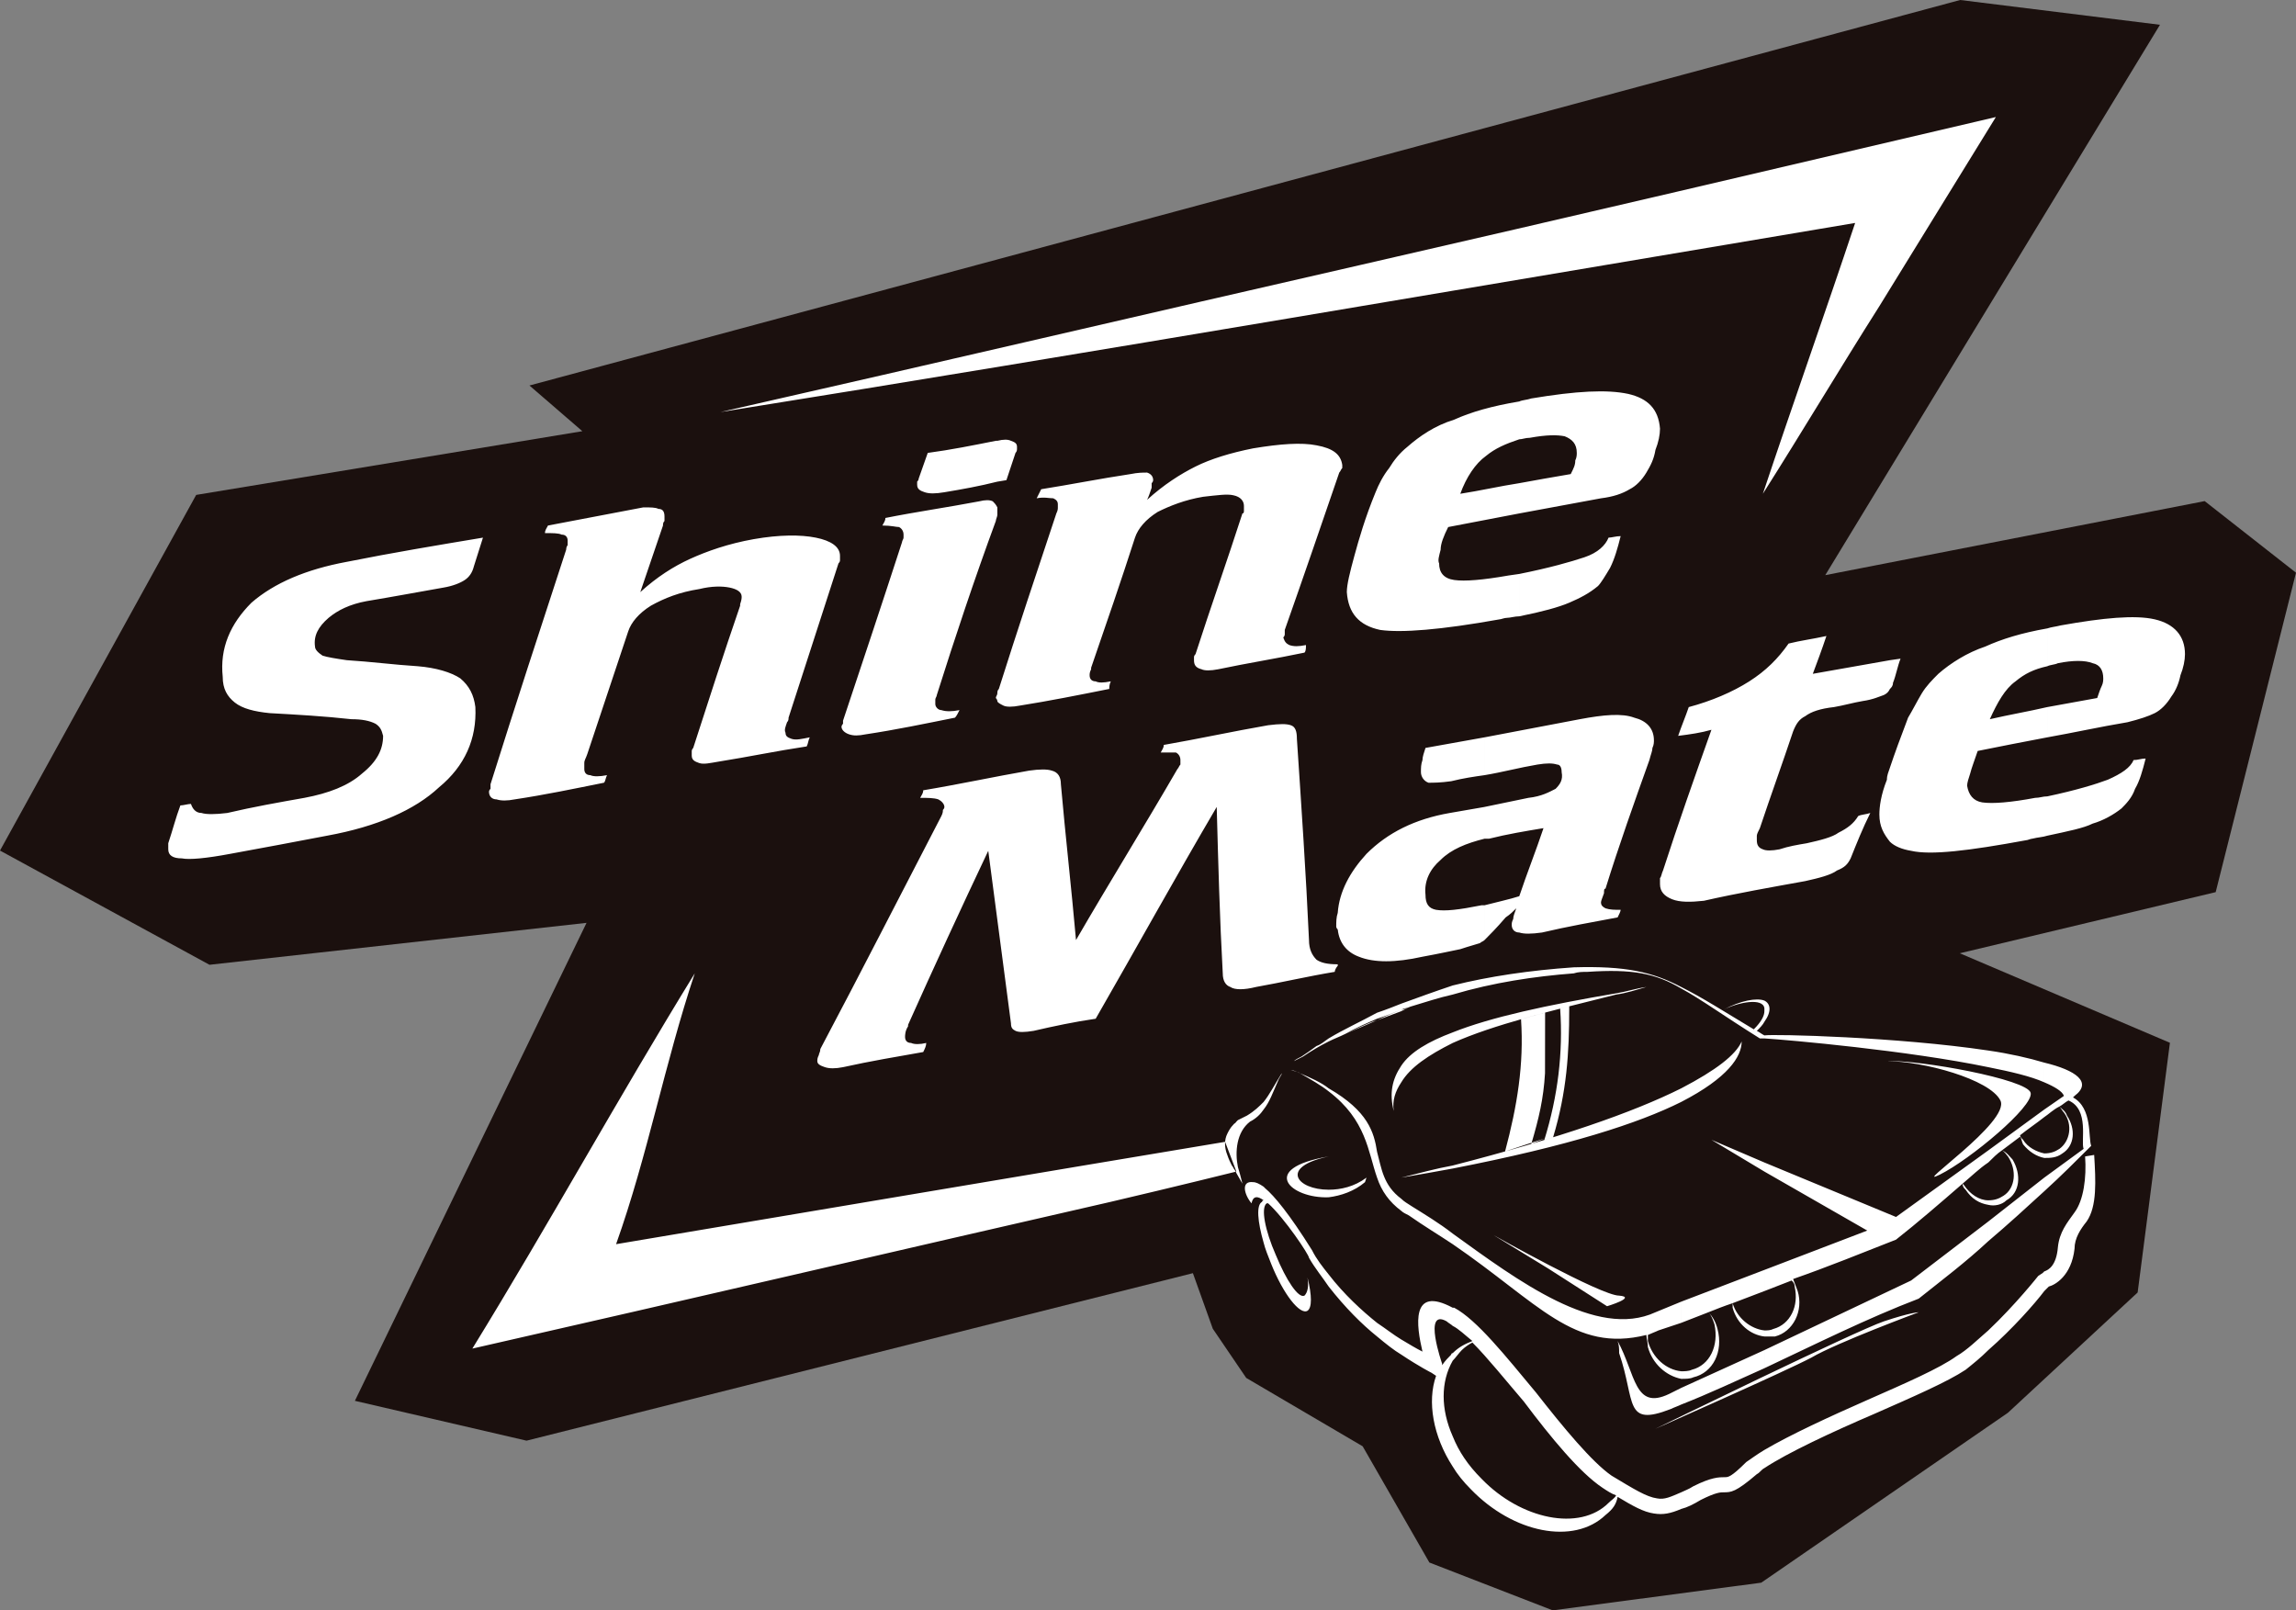 <svg xmlns="http://www.w3.org/2000/svg" id="Livello_1" data-name="Livello 1" viewBox="0 0 775.643 544"><rect x="0" y="0" width="775.643" height="544" fill="#808080" stroke="none"/><defs><style>      .cls-1 {        fill: #1b100e;      }      .cls-1, .cls-2 {        fill-rule: evenodd;        stroke-width: 0px;      }      .cls-2 {        fill: #fff;      }    </style></defs><polygon class="cls-1" points="198.147 311.751 119.891 473.217 177.882 486.678 402.986 430.094 409.714 448.871 421.006 465.486 460.341 488.579 482.875 527.841 524.545 544 594.991 534.651 678.327 477.249 722.149 436.617 733.052 352.267 662.063 322.029 748.511 301.377 775.643 193.471 744.79 169.28 616.619 194.294 729.687 8.372 662.192 0 178.862 130.23 196.728 145.665 66.276 167.186 0 287.335 70.771 325.918 198.147 311.751"></polygon><path class="cls-2" d="M521.942,384.526,517.322,386.421c2.554-8.687,4.107-15.186,4.62-23.873l.03-20.475c-3.514.945-3.489.94-8.134,2.237,1.026,15.322-1.302,29.328-5.389,44.666M521.706,385.103c4.599-14.82,6.374-29.549,5.353-44.369,1.448-.372,3.062-.784,3.062-.784v.623c0,15.337-.844,28.272-5.444,43.615M559.248,482.659s67.981-33.224,77.176-36.29c9.204-3.066,11.758-3.066,11.758-3.066,0,0-27.599,10.225-36.285,15.332-8.697,4.6-52.649,24.025-52.649,24.025ZM504.559,417.237s36.296,20.445,42.423,20.445c6.133.513-4.082,3.58-4.082,3.58l-19.937-12.779-18.404-11.245ZM637.445,358.465c10.738-.518,47.541,6.128,48.562,10.728,1.02,4.604-20.445,22.491-30.66,27.598-10.23,5.112,24.014-17.886,20.435-25.04-3.574-7.159-26.065-13.286-38.336-13.286ZM414.609,382.997h0v7.154c-1.021-2.554-1.021-5.107,0-7.154ZM417.681,378.393h0v17.891l-.518-1.025c-.508-.513-.508-1.021-1.02-1.534-.508-1.021-1.021-2.041-1.533-3.574v-7.154c.513-1.026,1.025-2.046,2.046-3.071.262-.413.689-.442,1.026-1.021v-.513ZM426.88,405.483h0v14.307c-2.051-7.148-2.559-12.778-.513-13.799,0-.508.513-.508.513-.508ZM426.88,400.884h0c-1.534-1.021-2.559-1.538-3.579-1.538-4.092-.507-3.067,4.092-.513,7.159.513-2.554,2.041-2.554,4.093-1.021v-4.6ZM418.189,378.393h0l-.508.513.508-.513c1.021-.508,2.046-1.02,3.066-1.528,2.554-1.538,4.092-3.067,5.626-4.61v2.559c-1.026,1.538-2.559,3.071-4.605,4.092-4.595,3.574-5.112,10.22-4.087,15.333.513,1.533,1.021,3.579,1.533,5.625v.513-.513l-2.041-3.579v-17.378l.508-.513ZM426.88,374.813h0v-2.559c2.041-2.549,3.574-5.615,6.133-9.708,0,.518-.513,1.026-1.026,2.046-2.041,4.6-3.066,7.662-5.107,10.22ZM448.854,430.523h0c-2.041-2.549-4.087-5.107-5.62-8.179-7.666-12.261-12.778-18.394-15.85-20.947l-.502-.513v4.6h.502-.502v14.307c.502,2.046,1.528,4.605,2.554,7.159,4.087,10.22,9.712,17.374,12.266,15.845,1.533-1.021,1.533-5.113,0-11.245.508,3.062,0,5.112-1.021,6.133-2.046,1.021-6.138-5.112-9.712-13.804-3.585-8.174-5.112-15.841-3.066-17.374h.507c5.621,5.107,13.8,17.374,13.8,18.404,2.046,3.574,4.604,6.641,6.646,9.703v-4.087ZM448.854,390.664h0c-16.866,3.574-10.733,11.24,0,11.24v2.554c-12.779.513-24.024-9.712,0-13.794ZM448.854,367.66h0v1.02c-2.559-2.04-6.133-4.087-9.707-6.133-1.026-.507-2.046-1.015-3.072-1.015,0,0,2.559.508,3.072,1.015,3.574,1.538,7.148,3.072,9.707,5.113ZM448.854,350.794h0v1.026c-3.066,1.529-5.62,3.062-8.687,5.108-1.02.507-2.046,1.021-3.067,1.538.513-.518,1.534-1.031,2.554-1.538,1.533-1.016,3.066-2.046,5.112-3.579,1.528-.508,2.554-1.529,4.087-2.554ZM448.854,390.664h0c1.026,0,2.559-.513,4.087-.513-1.529,0-3.062.513-4.087.513ZM448.854,404.458h0c4.087-.507,8.687-2.041,12.271-5.112l.508-1.528c-4.092,3.066-8.692,4.087-12.779,4.087v2.554ZM465.207,446.882h0v4.599c-5.108-4.092-10.733-9.707-16.353-16.87v-4.087c5.112,6.646,11.245,12.271,16.353,16.358ZM465.207,389.125h0v8.692c-3.062-8.692-3.574-19.425-16.353-29.137v-1.02c13.291,7.666,15.333,14.82,16.353,21.465ZM465.207,344.661h0c-3.574,1.02-7.153,3.062-10.733,4.605l10.733-4.605ZM465.207,342.107h0v2.041c-3.574,1.533-7.153,3.071-10.733,5.118-2.041,1.021-3.574,1.528-5.62,2.554v-1.026c5.112-3.071,10.733-5.62,16.353-8.687ZM473.391,452.507h0v5.108c-2.559-1.534-5.118-3.579-8.184-6.133v-4.599c3.066,2.046,5.625,4.087,8.184,5.625ZM473.391,404.971h0c-6.138-4.595-6.646-10.225-8.184-15.846v8.692c1.538,4.599,4.092,8.174,8.184,11.24v-4.087ZM473.391,397.817h-1.025,1.025ZM473.391,359.993h0v5.626c-2.046,3.061-3.066,6.133-2.559,9.707-1.533-6.133-.508-10.733,2.559-15.333ZM473.391,341.081h0c-2.559,1.026-5.118,2.046-8.184,3.579l8.184-3.066v-.513ZM473.391,339.041h0v2.041c-2.559,1.026-5.118,2.046-8.184,3.067v-2.041c3.066-1.026,5.625-2.046,8.184-3.066ZM473.391,341.594h0l3.062-1.533c-1.02.512-2.041,1.02-3.062,1.02v.513ZM490.765,441.774h0v6.133c-.513-.518-1.533-1.025-2.046-1.538-8.174-4.595-1.533,14.312-1.533,14.312v.508c1.026-1.534,2.046-2.554,3.067-3.574,0-.513.513-.513.513-.513v2.554c-4.087,7.158-4.087,16.358,0,25.558v10.22c-6.646-10.22-8.692-21.978-5.621-30.66l-1.533-1.021s-4.092-2.051-10.22-6.138v-5.108c2.554,1.529,5.108,3.067,7.154,4.087-2.046-8.687-4.092-22.492,10.22-14.82ZM490.765,416.729h0v3.574c-4.6-3.066-9.712-6.137-14.82-9.712-1.026-.507-2.046-1.02-2.554-1.533v-4.087c1.021,1.021,2.041,1.533,3.575,2.554,4.087,2.559,9.199,5.625,13.799,9.204ZM490.765,393.725h0v1.02c-5.621,1.026-11.245,2.046-17.374,3.072,6.128-1.534,11.753-3.072,17.374-4.092ZM490.765,348.753h0v3.574c-8.174,4.087-14.312,8.179-17.374,13.292v-5.626c3.062-4.6,9.2-8.174,17.374-11.24ZM490.765,332.903h0v3.071c-4.6,1.021-9.2,2.554-14.312,4.087-1.02.512-2.041.512-3.062,1.02v-2.041c5.621-2.046,11.241-4.087,17.374-6.138ZM490.765,352.327h0c13.794-6.168,33.209-10.859,55.197-16.353,3.574-.508,6.646-1.538,10.225-2.559-3.579.513-6.651,1.538-9.712,2.051-24.024,4.082-42.936,8.179-55.71,13.287v3.574ZM567.945,504.125h0c-3.584,1.534-5.63,2.554-8.179,2.046-3.579-.512-7.671-3.067-15.337-7.671-6.641-4.595-16.358-16.353-25.553-28.107-10.225-12.271-19.937-24.532-27.603-28.619h-.508v6.133c2.046,1.02,4.092,3.062,6.646,5.108-2.554,1.021-4.6,2.046-6.646,4.087v2.554c1.026-1.021,2.046-2.554,3.067-3.574,1.025-1.021,2.554-2.046,3.579-2.554,5.112,5.107,11.24,12.779,17.378,19.928,9.2,12.266,18.907,24.024,26.573,29.132,1.538,1.021,3.067,2.051,4.6,2.559-.508,1.026-1.533,1.534-2.554,2.559-9.712,9.712-29.645,5.615-42.931-8.174-4.6-4.605-7.666-9.209-9.712-14.317v10.22c1.528,2.559,3.579,5.118,6.133,7.671,14.307,14.82,34.757,18.907,45.485,8.687,2.559-2.046,3.579-3.579,4.093-6.133,5.112,3.066,8.687,5.112,12.261,5.62,3.071.513,5.625,0,9.209-1.533v-5.62ZM567.945,468.86h0l-4.092,2.041c-11.758,5.62-11.245-6.646-17.378-17.887.507,1.533.507,2.559.507,4.087,5.625,16.353,1.538,25.045,17.379,18.912,1.025-.513,2.559-1.021,3.584-1.533v-5.621ZM567.945,439.728h0v7.154l-7.676,2.554c-1.021.507-2.549,1.026-3.574,1.533v2.046c1.538,5.62,6.133,9.712,11.251,10.22v2.559c-5.118-1.021-9.712-5.112-11.251-10.733,0-1.533-.507-3.071-.507-4.092-24.532,6.133-36.291-10.733-65.423-30.666v-3.574c21.978,15.841,48.556,35.778,68.484,26.573l8.697-3.574ZM567.945,367.66h0v4.595c-14.317,7.163-37.824,14.825-77.181,22.491v-1.02c35.778-9.199,60.823-17.886,77.181-26.065ZM567.945,333.415h0v.513c-8.697-5.112-16.358-6.646-31.69-5.62-1.538,0-3.071,0-4.6.507-13.292,1.021-27.096,3.067-40.89,7.159v-3.071c12.266-3.067,26.065-5.108,40.89-6.128,17.379-.513,26.578,1.534,36.29,6.641ZM567.945,372.255h0v-4.595c11.748-6.128,18.389-11.246,20.435-15.841,0,5.108-4.595,12.266-20.435,20.436ZM596.052,489.813h0v6.133c-1.021.513-1.529,1.533-2.554,2.046-7.164,6.133-8.687,6.133-11.246,6.133-1.025,0-2.559,0-7.666,2.554-2.554,1.533-4.605,2.554-6.641,3.066v-5.62c1.015-.518,2.554-1.02,4.087-2.04,6.128-3.072,8.682-3.072,10.723-3.072,1.031,0,2.056,0,7.164-5.107,1.533-1.026,3.58-2.564,6.133-4.093ZM596.052,456.081h0l-28.107,12.779v5.621c9.189-3.579,18.912-8.174,28.107-12.271v-6.129ZM596.052,428.995h0v7.148l-10.733,4.092c1.538,5.112,6.133,8.692,10.733,9.2v2.046c-4.6-.512-9.195-4.092-10.733-9.707v-1.538c-3.067,1.026-5.626,2.046-8.184,3.067,1.543,1.533,2.559,3.579,3.072,5.625,2.046,7.667-1.529,14.825-8.174,16.353-1.026.513-2.564.513-4.087.513v-2.559c1.015,0,2.554,0,3.57-.507,6.133-1.538,9.199-8.179,7.671-15.338-.508-1.528-1.026-3.066-2.051-4.087l-9.189,3.579v-7.154l28.107-10.733ZM596.052,392.704h0v3.067l-17.892-10.728,17.892,7.661ZM596.052,341.594h0c0,1.533-1.021,3.579-3.585,6.128-10.215-6.128-17.374-10.728-24.522-14.307v.513c6.641,3.579,14.307,9.2,26.578,16.866h1.529v-1.02c-1.021-.508-1.529-1.021-2.554-1.534,1.025-1.021,2.04-2.041,2.554-3.066v-3.579ZM596.052,338.02h0v2.554c-.513-3.579-8.692-2.046-13.8.508,5.626-3.061,11.246-4.087,13.8-3.061ZM596.052,345.174h0v-7.154c2.051,1.021,2.554,3.574,0,7.154ZM671.694,449.435h0c-3.584,3.071-7.154,6.646-10.738,8.687-5.61,4.087-17.378,9.205-30.147,14.825-12.779,5.626-26.071,11.753-34.757,16.866v6.133c7.666-5.108,22.999-12.266,37.306-18.394,12.779-5.63,24.537-10.738,30.675-14.825,2.549-2.046,5.112-4.093,7.662-6.646v-6.646ZM671.694,412.642h0l-26.066,19.928-49.577,23.511v6.129c17.373-8.174,34.757-16.861,52.13-23.507,7.667-6.133,15.85-12.271,23.512-19.419v-6.641ZM671.694,388.618h0v4.087c-3.067,2.041-5.63,4.6-8.692,7.159l.503.513c2.056,3.061,5.122,5.107,8.189,5.107v1.529c-3.067-.508-5.63-2.041-7.662-5.108-.527-.507-1.03-1.021-1.03-2.041-7.657,6.641-15.328,13.287-22.481,18.907-11.758,4.605-23.004,9.205-34.757,13.292.507,1.528,1.021,2.549,1.533,4.082,2.046,6.651-1.533,13.799-7.671,15.337h-3.574v-2.046c1.02,0,2.051,0,3.066-.508,5.621-1.538,8.687-7.666,7.154-14.317,0-1.021-.507-1.529-1.02-2.041l-9.199,3.574v-7.148l34.757-13.292-34.757-19.933v-3.067l44.47,18.405,31.173-22.491ZM671.694,354.881h0v5.626c-27.096-5.626-67.468-9.2-75.642-9.713v-1.02c3.066-.508,44.977.513,75.642,5.107ZM690.601,429.503h0v6.641c-3.067,4.092-10.723,12.784-18.907,19.937v-6.646c9.195-8.687,16.861-18.399,16.861-18.399l1.538-1.02.508-.513ZM690.601,397.817h0l-18.907,14.825v6.641c6.636-5.62,12.774-11.246,18.907-16.866v-4.599ZM690.601,374.813h0v2.559c-2.564,2.046-5.615,4.087-8.174,6.133,0,.513.503,1.021,1.02,1.538,1.538,2.554,4.59,4.082,7.154,4.595v1.533c-2.564-.508-5.108-2.046-7.154-4.595-.518-1.026-.518-2.051-1.02-2.559-2.046,1.533-4.097,3.062-6.133,4.6,1.528.507,2.564,2.046,3.584,3.066,3.052,5.108,2.549,11.241-2.056,13.8-1.528,1.529-4.087,2.041-6.128,1.529v-1.529c2.041,0,3.579-.513,5.118-1.533,4.077-2.554,4.595-8.692,1.518-13.287-.508-.513-1.015-1.539-2.036-2.046-1.538,1.02-3.067,2.554-4.6,4.087v-4.087l18.907-13.804ZM690.601,358.968h0v6.651c-4.595-2.046-11.241-3.579-18.907-5.112v-5.626c7.164,1.03,13.799,2.554,18.907,4.087ZM690.601,402.417h0c5.625-5.112,10.733-10.225,15.856-15.337-1.036-2.554.502-12.774-6.143-16.348l.512-.518c6.133-4.595.508-8.682-10.225-11.246v6.651c3.579,1.528,6.138,3.061,6.646,4.595l-6.646,4.6v2.559c1.538-1.021,3.062-2.559,5.118-3.575.507.508,1.021,1.529,1.528,2.041,3.067,4.087,2.046,9.712-1.528,12.266-1.538,1.02-3.076,1.533-5.118,1.533v1.533c2.041,0,4.097,0,6.138-1.533,4.087-2.559,4.595-8.179,1.528-12.774-.518-1.538-1.528-2.051-2.549-3.067,1.021-.513,2.031-1.543,3.066-2.046,7.154,3.062,4.077,13.799,5.108,16.353l-13.292,9.712v4.599ZM690.601,436.144v-6.641c1.538-.507,4.097-2.041,4.604-8.179.513-5.107,3.062-8.174,5.62-11.753,3.067-4.087,4.087-11.753,3.574-18.907l3.062-.513c.518,8.687,1.026,17.374-2.548,22.491-2.051,2.554-4.087,5.615-4.087,9.195-1.02,9.199-6.646,12.266-8.687,12.774l-1.538,1.533ZM451.92,308.375h0c-.508,1.533-.508,3.067-.508,4.6q0,.507.508,1.02v-5.62ZM311.881,266.972h0c12.266-2.046,24.024-4.6,35.773-6.641,3.584-.513,6.138-.513,7.671,0,2.041.512,3.067,2.041,3.067,4.595,1.533,17.384,3.574,35.27,5.107,52.644,11.245-19.419,23.004-38.332,34.245-57.751.512-.508.512-1.021,1.025-1.539v-1.523c0-1.031-.513-2.051-1.533-2.559h-5.113c.513-1.026,1.021-1.538,1.021-2.549,11.758-2.051,23.511-4.61,35.265-6.651,4.092-.507,6.133-.507,7.667,0,1.538.512,2.046,2.041,2.046,4.6,1.534,22.999,3.067,45.485,4.087,67.971,0,3.071,1.025,5.118,2.559,6.651,1.528,1.02,3.574,1.533,7.154,1.533v.508c-.508.513-1.021,1.533-1.021,2.046-9.2,1.528-17.886,3.574-26.578,5.107-4.087,1.021-7.159,1.021-8.687,0-1.533-.513-2.559-2.036-2.559-4.6-1.021-18.394-1.533-37.311-2.041-56.218-13.799,23.512-27.086,47.536-40.89,71.551-7.154,1.026-14.312,2.554-20.953,4.092-3.067.513-5.113.513-6.133,0-1.026-.518-1.533-1.021-1.533-2.559-2.554-19.419-5.113-38.839-7.672-58.263-9.199,19.424-18.394,39.357-27.085,58.781v.503c-1.021,1.538-1.021,3.072-1.021,3.585,0,1.021.507,2.041,2.046,2.041,1.021.513,3.062.513,5.108,0,0,1.021-.512,2.046-1.02,3.066-8.687,1.534-17.892,3.072-27.086,5.113-2.559.513-4.604.513-6.138,0-1.533-.513-2.554-1.02-2.554-2.041,0-.518,0-1.031.513-2.051,0-.503.508-1.021.508-2.041,13.804-26.065,27.091-52.136,40.89-78.708.512-1.026.512-1.534.512-2.046q.508-.507.508-1.021c0-1.02-1.02-2.051-2.041-2.554-1.533-.518-3.579-.518-6.138-.518.513-1.015,1.026-1.533,1.026-2.554ZM501.502,272.597h0v10.733c-6.138,1.533-11.25,3.579-14.825,7.154-3.579,3.072-5.626,7.159-5.113,11.753,0,3.067,1.026,4.605,3.579,5.112,3.067.518,7.667,0,15.333-1.533h1.026v11.753c-.518.513-1.026.513-1.538,1.026-1.534.513-3.579,1.021-6.646,2.046-2.554.513-7.154,1.529-12.774,2.554-9.199,2.046-16.358,2.046-21.465,0-4.092-1.528-6.646-4.599-7.159-9.199v-5.62c.513-7.159,4.087-13.8,9.712-19.937,7.154-7.149,16.358-11.753,28.106-13.799l11.764-2.041ZM501.502,249.086h0v12.778c-3.585.508-7.159,1.021-11.25,2.041-3.574.513-6.133.513-7.661.513-1.538-.513-2.564-2.046-2.564-3.574,0-1.533,0-2.564.518-4.087,0-1.031.508-2.559,1.021-4.097l19.938-3.574ZM451.92,325.754h0v.508-.508ZM501.502,317.57h0v-11.753c2.036-.512,4.087-1.02,6.128-1.528,2.046-.513,4.092-1.025,5.621-1.538,2.559-7.666,5.625-15.332,8.179-22.994-6.129,1.015-12.267,2.036-18.4,3.574h-1.528v-10.733l14.82-3.071c4.595-.503,7.149-2.036,9.2-3.056,1.528-1.543,2.548-3.072,2.041-5.626,0-1.533-.513-2.564-1.529-2.564-1.538-.502-3.584-.502-6.646,0-6.138,1.031-11.758,2.564-17.886,3.585v-12.778c10.728-2.046,21.461-4.087,32.193-6.128,8.179-1.538,14.312-2.051,18.399-.518,4.092,1.021,6.641,3.579,6.641,7.667,0,.512,0,1.543-.503,2.554,0,1.025-.513,2.046-1.026,4.097-5.112,14.307-10.225,28.619-14.825,43.439-.507,0-.507.513-.507,1.533-.513,1.534-1.02,2.559-1.02,3.067,0,1.02.507,1.528,1.528,2.046,1.534.507,3.072.507,5.113.507,0,.518-.513,1.538-1.02,2.559-8.179,1.534-16.866,3.067-25.558,5.108-3.574.513-6.128.513-7.666,0-1.529,0-2.554-1.021-2.554-2.554,0-.507,0-1.02.508-2.04,0-1.026.518-2.046,1.026-3.579-1.026,1.025-2.046,2.046-3.579,3.066-3.062,3.574-5.62,6.129-7.148,7.662ZM638.465,259.311h0c-.502,1.533-1.02,2.554-1.02,4.087-2.041,5.113-2.549,9.2-2.549,11.753,0,4.087,1.529,6.641,3.569,9.205v-25.045ZM638.465,223.021h0v9.712c-.502,1.021-1.02,1.533-2.04,2.046-1.529.507-3.57,1.528-7.153,2.041-3.067.508-6.646,1.534-9.708,2.041-4.599.518-7.666,1.538-9.712,3.072-2.046,1.025-3.066,2.559-4.087,5.107-3.585,10.738-7.661,21.984-11.241,32.716-.518,1.015-1.025,2.036-1.025,2.554v1.533c0,1.534.507,2.554,2.04,3.067,1.021.508,3.067.508,5.626,0,3.062-1.026,6.133-1.533,9.195-2.046,4.605-1.021,8.692-2.046,10.733-3.574,3.066-1.533,5.112-3.071,6.656-5.625,1.015-.513,2.548-.513,4.082-1.026-2.559,5.118-4.6,10.225-6.646,15.338-1.026,2.046-2.041,3.061-4.6,4.082-2.041,1.538-6.138,2.564-10.733,3.585-11.245,2.041-22.994,4.087-34.244,6.646-4.6.508-8.174.508-10.733-.513-2.559-1.026-4.087-2.559-4.087-5.112v-2.041c.508-.513.508-1.538,1.02-2.564,5.113-15.84,10.733-31.685,16.353-47.526-3.574,1.021-7.153,1.534-11.24,2.046,1.025-3.067,2.548-6.646,3.579-9.717,7.661-2.041,14.82-5.107,20.441-8.687,5.62-3.579,9.707-7.667,13.286-12.774,4.092-1.026,8.184-1.533,12.778-2.554-1.533,4.6-3.066,8.682-4.595,12.774,8.682-1.534,17.369-3.067,26.055-4.6ZM638.465,232.733h0c.508-.512,1.026-1.02,1.026-2.041,1.031-2.559,1.538-5.626,2.559-8.184l-3.585.513v9.712ZM691.631,212.288h0v12.778c-4.604,1.02-7.666,2.554-10.742,5.108-3.574,2.559-6.133,7.154-8.682,12.784,6.651-1.538,12.779-2.559,19.425-4.097v10.225c-8.184,1.533-15.85,3.066-23.522,4.599-1.021,3.072-2.046,5.626-2.549,7.667-.503,1.533-1.021,3.066-1.021,4.087.518,3.072,2.041,5.108,5.107,5.626,3.579.513,9.712,0,17.886-1.538,1.538,0,2.559-.503,4.097-.503v13.286c-1.538.508-3.077.508-5.118,1.02-.507,0-1.528.513-2.046.513-19.41,3.575-32.204,5.108-38.84,3.575-3.062-.508-5.62-1.534-7.164-3.062v-25.045c1.544-4.605,3.585-10.225,6.134-16.871,1.538-2.554,3.077-5.62,4.605-8.174,1.538-2.554,3.579-4.6,5.626-6.646,4.087-3.58,9.712-7.154,15.84-9.2,5.626-2.554,12.261-4.6,20.963-6.133ZM691.631,249.086h0v-10.225c5.615-1.021,11.231-2.041,16.856-3.062.518-1.533,1.03-3.066,1.538-4.087.503-1.021.503-2.046.503-2.564,0-2.554-1.011-4.595-3.57-5.107-2.559-1.02-6.646-1.02-11.753,0-1.025.513-2.563.513-3.574,1.025v-12.778c1.529-.513,2.549-.513,4.595-1.026,14.303-2.554,25.05-3.574,31.696-2.041,6.636,1.534,10.215,5.626,10.215,11.758,0,2.041-.512,4.595-1.533,7.154-.508,2.559-1.529,5.107-3.067,7.154-1.538,2.554-3.584,4.6-5.615,5.621-2.04,1.026-5.118,2.051-9.209,3.071-9.195,1.533-18.399,3.574-27.081,5.108ZM691.631,282.31v-13.286c9.703-2.051,16.348-4.097,20.435-5.626,4.605-2.046,7.671-4.087,8.692-6.64,1.538,0,2.559-.513,4.087-.513-1.021,4.087-2.041,7.661-3.569,10.225-1.035,3.056-3.067,5.107-4.605,6.641-2.559,2.04-6.143,4.087-9.712,5.107-3.066,1.538-8.174,2.554-15.328,4.092ZM185.128,177.531h0c10.733-2.036,21.466-4.087,32.199-6.133,2.554,0,4.092,0,5.112.513,1.534,0,2.041,1.021,2.041,2.559v1.528c-.507.518-.507,1.025-.507,1.533-2.554,7.666-5.113,14.825-7.667,22.491,5.62-5.113,11.241-8.687,16.866-11.246,5.626-2.554,12.779-5.107,21.466-6.646,8.687-1.528,15.845-1.528,20.953-.508,5.118,1.021,8.179,3.067,8.179,6.138v1.533q0,.503-.513,1.02c-5.621,17.374-11.24,34.752-16.866,52.126,0,.518,0,1.021-.507,1.538-.513,1.533-1.02,2.554-.513,3.574,0,1.026.513,1.534,2.046,2.046,1.528.508,3.574,0,6.133-.513-.513,1.021-.513,2.04-1.026,3.066-10.22,1.533-19.928,3.574-29.64,5.112-3.066.513-5.118,1.015-6.646.513-1.533-.513-2.554-1.021-2.554-2.554v-1.539s0-.513.507-1.025c5.112-15.841,10.22-31.681,15.845-48.039v-.507c.513-1.533.513-2.051.513-2.564,0-1.528-1.534-2.554-4.093-3.062-2.554-.513-6.128-.513-10.22.508-6.646,1.026-11.759,3.066-16.358,5.625-4.082,2.559-6.646,5.621-7.661,8.687-4.6,13.804-9.205,27.599-13.805,41.398-.507,1.538-1.02,2.051-1.02,3.072v2.041c0,1.025.513,2.046,2.046,2.046,1.021.508,3.067.508,5.621,0-.508,1.021-.508,2.041-1.021,2.554-10.22,2.051-19.933,4.093-30.157,5.626-2.554.503-4.6.503-6.133,0-1.533,0-2.554-1.02-2.554-2.554q0-.518.513-1.02v-1.543c8.174-26.065,16.861-52.638,25.552-79.216,0-1.021.508-1.534.508-1.534v-1.533c0-1.021-.508-2.041-2.041-2.041-1.021-.513-3.066-.513-5.621-.513,0-1.021.513-1.538,1.021-2.559ZM336.926,234.266h0c0,.513-.513,1.02-.513,1.533,0,0,.513.508.513,1.021v-2.554ZM336.926,171.397h0v2.554c0,.518-.513,1.543-.513,2.046-7.154,19.425-13.799,39.352-19.932,58.782,0,.507-.513,1.02-.513,1.528v1.533c0,1.021,1.026,2.046,2.046,2.046,1.533.513,3.579.513,6.133,0-.513,1.021-1.021,2.046-1.533,2.554-10.225,2.051-19.938,4.092-30.157,5.626-2.554.513-4.087.513-5.621,0-1.533-.513-2.554-1.534-2.554-2.554,0,0,0-.512.513-1.02v-1.031c6.641-19.933,13.286-39.859,19.933-60.304,0-.513.512-1.026.512-1.534v-1.02c0-1.021-.512-2.051-1.538-2.559-1.026,0-2.554-.512-5.62-.512.513-1.016,1.021-1.533,1.021-2.554,10.225-2.046,20.958-3.579,31.691-5.62,2.04-.513,3.579-.513,4.595,0,.518.513,1.025,1.021,1.538,2.041ZM336.926,148.911h0v13.8c-6.133,1.538-11.758,2.554-17.892,3.574-3.067.518-5.112.518-6.645,0-1.534-.503-2.554-1.021-2.554-2.554v-1.02q.513-.508.513-1.026c1.021-3.062,2.041-5.621,3.066-8.687,7.667-1.015,15.333-2.559,22.999-4.087h.513ZM117.152,189.796h0c15.332-3.066,30.665-5.62,46.003-8.174-1.026,3.067-2.046,6.641-3.072,9.712-.508,2.046-1.533,3.574-3.066,4.595-1.533,1.026-4.087,2.046-7.154,2.559-8.692,1.534-16.866,3.062-26.066,4.595-5.62,1.031-9.712,3.072-12.778,5.625-3.575,3.066-5.108,6.138-4.6,9.712,0,1.026,1.025,2.046,2.554,3.067,1.533.513,4.605,1.02,8.179,1.533,8.179.507,15.845,1.533,24.019,2.046,6.138.508,11.245,2.046,14.312,4.082,3.066,2.564,4.599,5.631,5.107,9.712.518,10.738-3.574,19.938-12.261,27.091-8.179,7.666-20.958,13.286-37.824,16.358-10.733,2.046-21.466,4.087-32.706,6.128-8.184,1.538-13.805,2.046-16.358,1.538-3.066,0-4.6-1.026-4.6-3.067v-2.046c1.534-4.604,2.554-8.687,4.093-12.778,1.021,0,2.554-.508,3.574-.508.512,1.534,1.533,3.062,3.579,3.062,1.528.512,4.6.512,8.687,0,8.687-2.041,17.378-3.574,26.066-5.112,8.179-1.533,14.825-4.087,19.425-8.174,5.107-4.087,7.154-8.179,7.154-12.774-.508-2.046-1.02-3.067-2.559-4.087-2.036-1.031-4.595-1.534-8.174-1.534-9.2-1.025-18.399-1.538-27.599-2.051-5.112-.508-9.205-1.529-11.759-3.579-2.554-2.041-4.087-4.595-4.087-8.687-1.021-9.708,2.559-17.886,9.712-25.04,7.666-6.646,18.399-11.246,32.199-13.805ZM336.926,162.711h0l3.066-.508c1.02-3.071,2.041-6.138,3.067-9.205.507-.507.507-1.015.507-1.533v-.507c0-1.02-.507-1.538-2.04-2.046-1.021-.512-2.554-.512-4.6,0v13.8ZM336.926,173.951h0v-2.554,2.554ZM336.926,236.82h0v-2.554c0-.513,0-1.026.507-1.533,6.133-19.425,12.779-39.352,19.425-59.29.508-1.02.508-1.533.508-2.046v-1.02c0-1.021-.508-1.533-1.533-2.046-1.534,0-3.067-.507-5.621,0,.513-1.021,1.026-2.046,1.533-3.066,9.712-1.534,19.938-3.579,30.157-5.112,2.554-.508,4.087-.508,5.62-.508,1.533.508,2.041,1.533,2.041,2.559q0,.508-.508,1.021v1.533c-.513,1.529-1.025,3.067-1.533,4.087,5.621-5.113,11.245-8.692,16.359-11.246,5.107-2.554,11.753-4.6,19.419-6.133,9.199-1.528,16.353-2.046,21.466-1.026,5.62,1.026,8.174,3.072,8.687,6.651v1.021c-.513.513-.513,1.021-1.021,1.533-6.138,17.887-12.266,35.778-18.404,53.151v1.534c0,.518-.508,1.021-.508,1.021.508,1.533,1.02,2.051,2.046,2.559,1.533.513,3.067.513,5.621,0,0,1.025,0,2.046-.508,2.559-9.712,2.04-19.425,3.574-29.137,5.62-2.554.508-4.6.508-5.621,0-2.04-.512-2.559-1.533-2.559-3.066v-1.021q0-.513.518-1.021c5.107-15.845,10.728-31.686,15.84-47.536.512,0,.512-.512.512-1.02v-1.534c0-1.533-1.025-3.066-3.579-3.579-2.046-.507-5.62,0-10.22.513-6.138,1.02-11.246,3.066-15.333,5.107-4.092,2.564-6.646,5.62-7.671,8.692-4.6,14.307-9.708,29.132-14.82,43.952v.512c-.507,1.026-.507,1.534-.507,2.046,0,1.015.507,2.041,2.041,2.041,1.02.518,2.559.518,5.112,0-.513,1.026-.513,2.046-.513,2.559-10.22,2.046-20.445,4.087-30.152,5.621-2.559.507-4.6.507-5.62,0-1.025-.513-2.046-1.026-2.046-1.534ZM513.251,135.62h0v12.779c-4.6,1.538-8.174,3.066-11.241,5.62-3.579,2.559-6.646,7.159-8.692,12.784,6.646-1.021,13.291-2.554,19.933-3.579v10.22l-24.02,4.6c-1.533,3.067-2.554,5.625-2.554,7.667-.513,2.051-1.026,3.584-.513,4.604,0,3.067,1.534,5.108,5.108,5.615,3.584.513,9.712,0,18.404-1.528l3.574-.513v14.312c-1.529,0-3.067.508-4.087.508-1.02,0-2.04.513-2.554.513-19.932,3.574-33.219,4.6-40.377,3.574-7.154-1.533-10.733-5.615-11.246-12.773,0-2.559,1.021-6.641,2.554-12.261,1.538-5.63,3.584-12.784,7.158-21.475,1.021-2.554,2.554-5.621,4.6-8.174,1.533-2.554,3.579-5.113,6.133-7.154,4.087-3.579,9.2-7.159,15.841-9.2,5.625-2.559,12.778-4.605,21.978-6.138ZM513.251,173.443h0v-10.22c5.625-1.021,11.245-2.046,17.378-3.071,1.026-2.041,1.534-3.062,1.534-4.595.512-1.02.512-2.046.512-2.559,0-3.061-1.533-4.599-4.087-5.62-2.554-.513-6.138-.513-11.758.513-1.529,0-2.554.508-3.579.508v-12.779c1.026-.503,2.559-.503,4.092-1.021,15.333-2.554,25.558-3.066,32.711-1.533,6.641,1.533,10.215,5.112,10.733,11.758,0,2.04-.518,4.595-1.538,7.158-.513,3.062-1.528,5.108-3.061,7.661-1.534,2.559-3.579,4.605-5.631,5.621-2.548,1.538-5.615,2.559-9.702,3.066l-27.604,5.112ZM513.251,208.2v-14.312c10.22-2.046,17.378-4.092,21.978-5.625,4.6-1.533,7.153-4.087,8.179-6.641,1.02,0,2.554-.512,4.087-.512-1.02,4.087-2.041,7.666-3.579,10.733-1.534,2.559-3.062,5.113-4.087,6.133-3.067,2.554-6.133,4.087-9.707,5.626-3.579,1.533-9.205,3.066-16.871,4.599ZM595.539,166.803c10.225-30.671,20.958-60.823,31.173-91.488-63.884,10.732-127.261,21.46-191.145,32.198-63.884,10.733-128.291,21.466-192.175,31.686,72.068-16.348,144.131-33.219,215.687-49.572,71.55-16.363,143.1-33.224,215.174-50.089-13.297,21.461-26.071,42.418-39.357,63.889-13.292,20.948-26.065,42.418-39.357,63.376ZM234.705,328.815c-10.225,30.671-15.846,61.335-26.579,91.488,63.89-10.732,141.347-23.843,205.743-34.576l3.806,10.039s-20.46,5.087-42.418,10.225c-71.556,16.353-143.619,33.224-215.682,49.582,26.066-42.424,49.064-84.339,75.13-126.758Z"></path></svg>